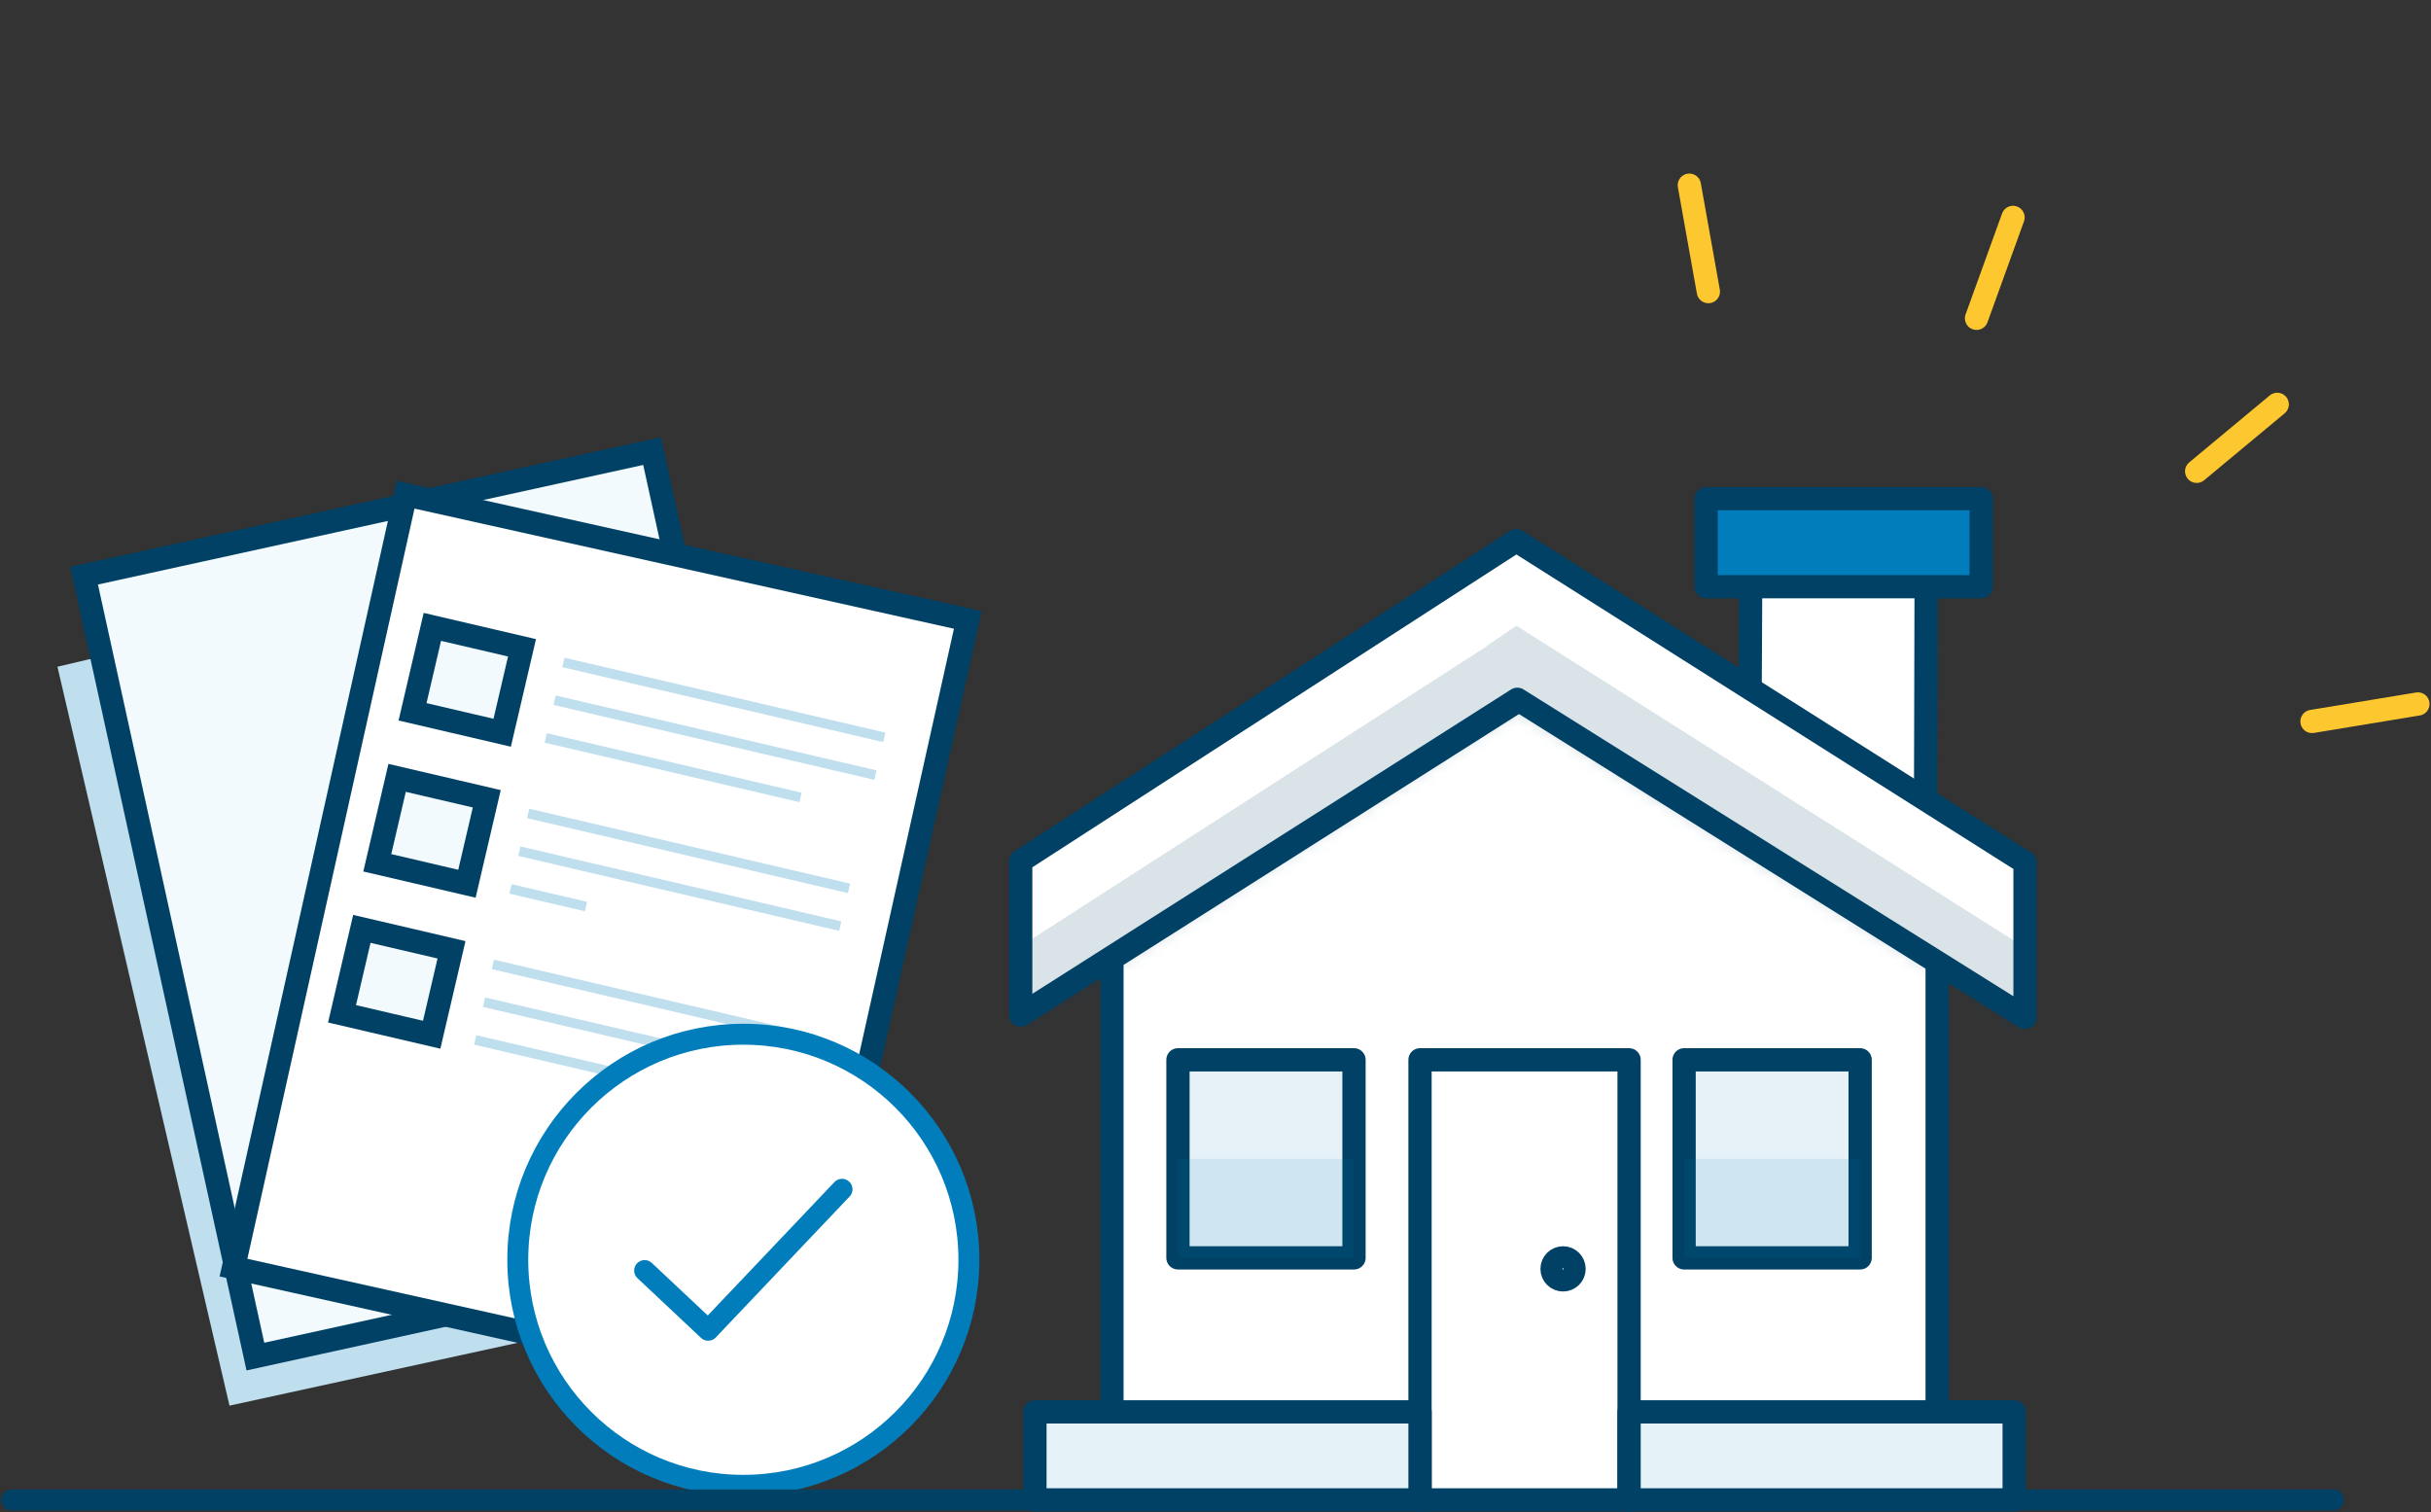 <svg width="209" height="130" viewBox="0 0 209 130" fill="none" xmlns="http://www.w3.org/2000/svg">
<rect x="0" y="0" width="209" height="130" fill="#333333" stroke="none"/>
<path d="M95.597 121.391V82.41L131.07 59.904L166.544 82.157V121.391" fill="white"/>
<path d="M95.597 121.391V82.41L131.07 59.904L166.544 82.157V121.391" stroke="#004165" stroke-width="2" stroke-linecap="round" stroke-linejoin="round"/>
<rect opacity="0.1" x="144.787" y="91.12" width="15.135" height="17.027" fill="#007DBA"/>
<path d="M165.548 69.364L150.463 59.496L150.513 49.498H165.598L165.548 69.364Z" fill="white" stroke="#004165" stroke-width="2" stroke-linecap="round" stroke-linejoin="round"/>
<path d="M174.098 74.161L130.363 46.484L87.754 74.025V87.266L130.448 60.123L174.098 87.461V74.161Z" fill="white" stroke="#004165" stroke-width="2" stroke-linecap="round" stroke-linejoin="round"/>
<mask id="mask0_2_3779" style="mask-type:alpha" maskUnits="userSpaceOnUse" x="86" y="45" width="90" height="44">
<path d="M174.098 74.161L130.363 46.484L87.754 74.025V87.266L130.448 60.123L174.098 87.461V74.161Z" fill="white" stroke="white" stroke-width="2" stroke-linecap="round" stroke-linejoin="round"/>
</mask>
<g mask="url(#mask0_2_3779)">
<g style="mix-blend-mode:multiply" opacity="0.15">
<path d="M174.098 94.778V81.478L130.372 53.801L127.791 55.555L127.851 55.547L87.754 81.351V94.584L130.448 67.441L174.098 94.778Z" fill="#004165"/>
</g>
</g>
<rect opacity="0.1" x="101.272" y="91.12" width="15.135" height="17.027" fill="#007DBA"/>
<rect x="101.272" y="91.12" width="15.135" height="17.027" stroke="#004165" stroke-width="2" stroke-linejoin="round"/>
<rect x="144.787" y="91.12" width="15.135" height="17.027" stroke="#004165" stroke-width="2" stroke-linejoin="round"/>
<rect opacity="0.1" x="101.272" y="99.634" width="15.135" height="8.514" fill="#007DBA"/>
<rect opacity="0.1" x="144.787" y="99.634" width="15.135" height="8.514" fill="#007DBA"/>
<rect x="146.679" y="42.876" width="23.649" height="7.568" fill="#007DBA" stroke="#004165" stroke-width="2" stroke-linecap="round" stroke-linejoin="round"/>
<rect x="122.083" y="91.12" width="17.973" height="37.838" fill="white" stroke="#004165" stroke-width="2" stroke-linecap="round" stroke-linejoin="round"/>
<rect x="140.057" y="121.391" width="33.109" height="7.568" fill="#E5F2F8" stroke="#004165" stroke-width="2" stroke-linecap="round" stroke-linejoin="round"/>
<rect x="88.975" y="121.391" width="33.109" height="7.568" fill="#E5F2F8" stroke="#004165" stroke-width="2" stroke-linecap="round" stroke-linejoin="round"/>
<circle cx="134.381" cy="109.094" r="0.946" stroke="#004165" stroke-width="2" stroke-linecap="round" stroke-linejoin="round"/>
<path d="M195.78 34.766L188.855 40.522" stroke="#FDC82F" stroke-width="2" stroke-linecap="round" stroke-linejoin="round"/>
<path d="M173.066 18.694L169.93 27.366" stroke="#FDC82F" stroke-width="2" stroke-linecap="round" stroke-linejoin="round"/>
<path d="M145.238 15.923L146.872 25.07" stroke="#FDC82F" stroke-width="2" stroke-linecap="round" stroke-linejoin="round"/>
<path d="M198.77 62.028L207.874 60.527" stroke="#FDC82F" stroke-width="2" stroke-linecap="round" stroke-linejoin="round"/>
<path d="M4.939 57.323L51.897 46.283L65.556 110.856L19.73 120.854L4.939 57.323Z" fill="#BFDEEE"/>
<rect x="7.23" y="49.493" width="49.992" height="68.739" transform="rotate(-12.37 7.23 49.493)" fill="#F2FAFD" stroke="#004165" stroke-width="2"/>
<rect x="34.876" y="42.533" width="49.515" height="68.083" transform="rotate(12.557 34.876 42.533)" fill="white" stroke="#004165" stroke-width="2"/>
<rect x="37.172" y="53.897" width="7.915" height="7.499" transform="rotate(13.142 37.172 53.897)" fill="#F2FAFD" stroke="#004165" stroke-width="2"/>
<rect x="34.141" y="66.879" width="7.915" height="7.499" transform="rotate(13.142 34.141 66.879)" fill="#F2FAFD" stroke="#004165" stroke-width="2"/>
<rect x="31.11" y="79.862" width="7.915" height="7.499" transform="rotate(13.142 31.11 79.862)" fill="#F2FAFD" stroke="#004165" stroke-width="2"/>
<rect x="48.531" y="56.549" width="28.329" height="0.833" transform="rotate(13.142 48.531 56.549)" fill="#BFDEEE"/>
<rect x="45.5" y="69.531" width="28.329" height="0.833" transform="rotate(13.142 45.5 69.531)" fill="#BFDEEE"/>
<rect x="42.469" y="82.513" width="28.329" height="0.833" transform="rotate(13.142 42.469 82.513)" fill="#BFDEEE"/>
<rect x="47.773" y="59.795" width="28.329" height="0.833" transform="rotate(13.142 47.773 59.795)" fill="#BFDEEE"/>
<rect x="44.742" y="72.777" width="28.329" height="0.833" transform="rotate(13.142 44.742 72.777)" fill="#BFDEEE"/>
<rect x="41.711" y="85.759" width="28.329" height="0.833" transform="rotate(13.142 41.711 85.759)" fill="#BFDEEE"/>
<rect x="47.016" y="63.04" width="22.496" height="0.833" transform="rotate(13.142 47.016 63.04)" fill="#BFDEEE"/>
<rect x="43.985" y="76.022" width="6.666" height="0.833" transform="rotate(13.142 43.985 76.022)" fill="#BFDEEE"/>
<rect x="40.954" y="89.004" width="22.913" height="0.833" transform="rotate(13.142 40.954 89.004)" fill="#BFDEEE"/>
<circle cx="63.907" cy="108.312" r="19.392" fill="white" stroke="#007DBA" stroke-width="1.8"/>
<path d="M55.422 109.239L60.885 114.372L72.391 102.252" stroke="#007DBA" stroke-width="1.8" stroke-linecap="round" stroke-linejoin="round"/>
<path d="M1 128.959H200.622" stroke="#004165" stroke-width="1.8" stroke-linecap="round"/>
</svg>
